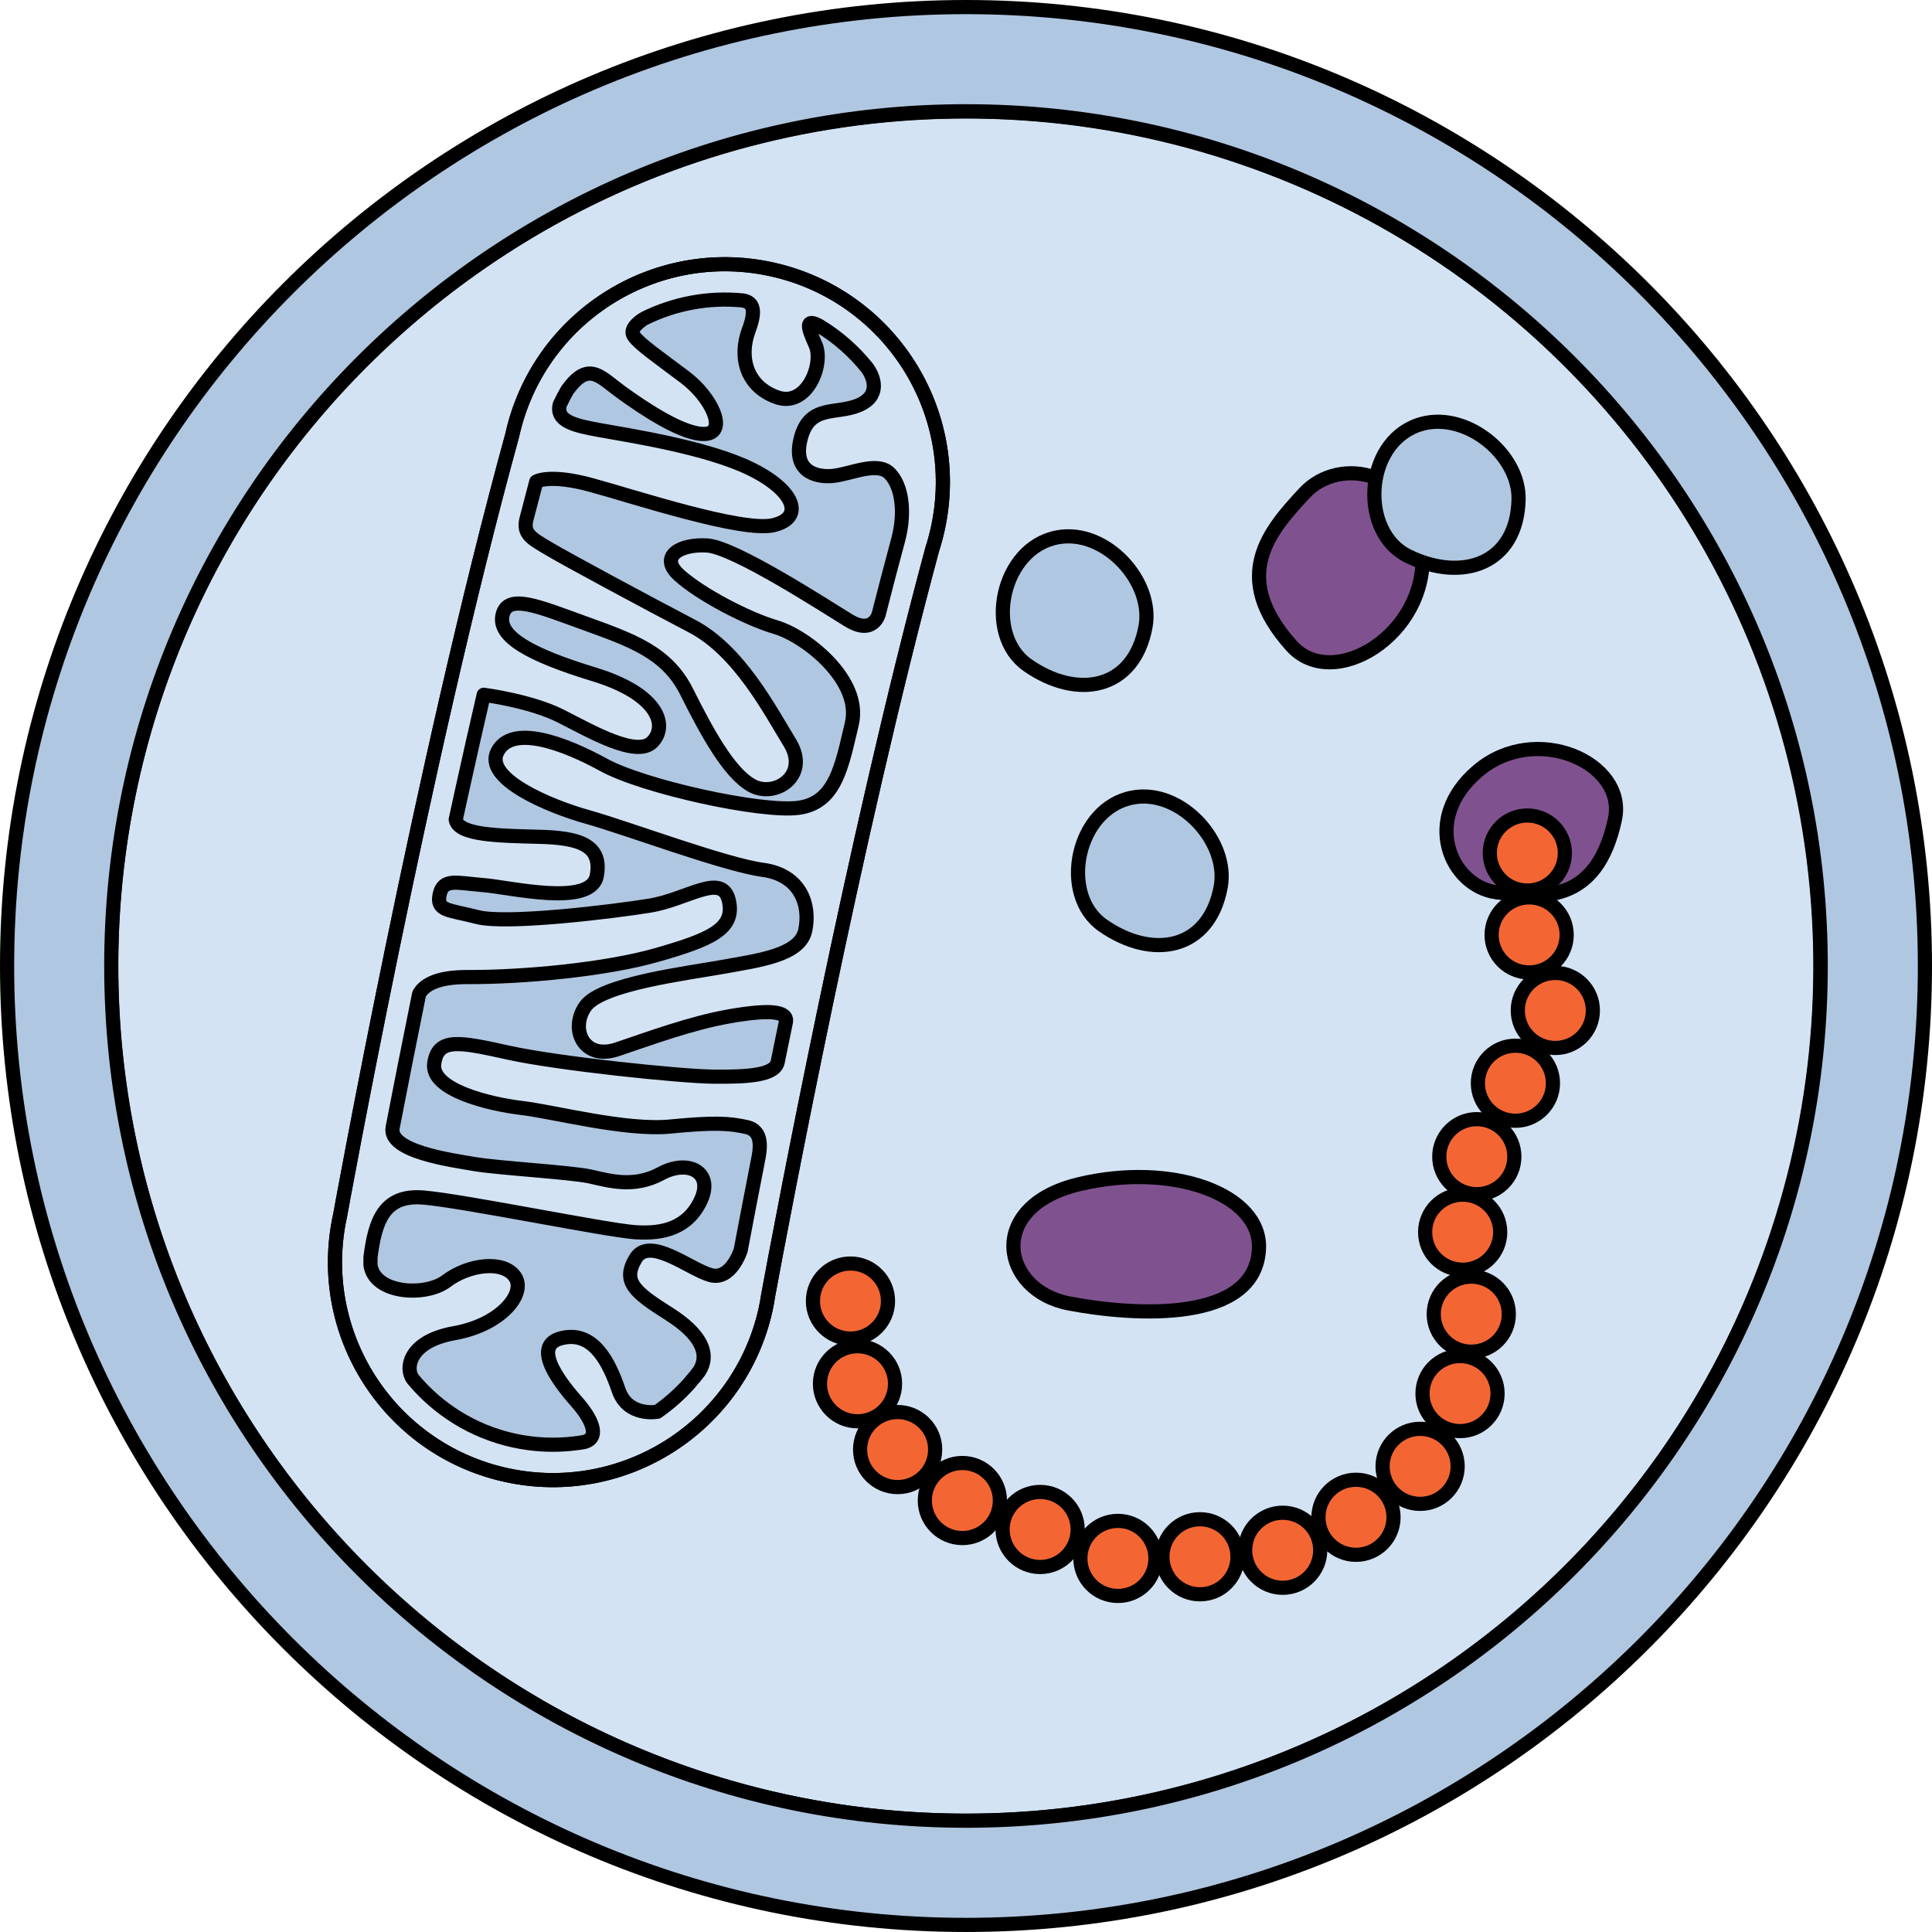 <?xml version="1.0" encoding="utf-8"?>
<!-- Generator: Adobe Illustrator 22.0.0, SVG Export Plug-In . SVG Version: 6.00 Build 0)  -->
<svg version="1.1" id="Layer_1" xmlns="http://www.w3.org/2000/svg" xmlns:xlink="http://www.w3.org/1999/xlink" x="0px" y="0px"
	 width="136.438px" height="136.437px" viewBox="0 0 136.438 136.437" enable-background="new 0 0 136.438 136.437"
	 xml:space="preserve">
<g>
	
		<ellipse transform="matrix(0.987 -0.16 0.16 0.987 -10.046 11.808)" fill="#D3E3F4" stroke="#000000" stroke-linecap="round" stroke-linejoin="round" stroke-miterlimit="10" cx="68.219" cy="68.219" rx="60.361" ry="60.36"/>
	<path fill="#B0C7E1" stroke="#000000" stroke-linecap="round" stroke-linejoin="round" stroke-miterlimit="10" d="M68.219,135.937
		c-37.34,0-67.719-30.378-67.719-67.719S30.879,0.5,68.219,0.5s67.719,30.378,67.719,67.719S105.559,135.937,68.219,135.937z
		 M68.219,7.858c-33.283,0-60.361,27.078-60.361,60.36s27.078,60.36,60.361,60.36c33.283,0,60.36-27.078,60.36-60.36
		S101.502,7.858,68.219,7.858z"/>
	<g>
		<g>
			<path fill="#D3E3F4" d="M54.072,92.452c0.071-0.327,0.127-0.652,0.176-0.976c0.997-5.391,6.032-32.105,11.59-52.696
				c0.147-0.46,0.278-0.933,0.384-1.417c1.832-8.299-3.411-16.509-11.71-18.34c-8.297-1.83-16.509,3.413-18.338,11.71
				C29.809,53.878,24.02,85.822,24.02,85.822c-1.829,8.298,3.412,16.509,11.711,18.34C44.028,105.991,52.241,100.749,54.072,92.452z
				"/>
			<path fill="#B0C7E1" d="M40.571,101.935c0.087-0.017,0.179-0.023,0.263-0.032c0.145-0.019,0.29-0.045,0.432-0.07
				c1.218-0.334,0.374-1.794-0.475-2.761c-0.926-1.051-3.436-3.994-1.152-4.569c2.287-0.576,3.389,1.75,4.046,3.667
				c0.653,1.908,2.718,1.531,2.738,1.528c0.832-0.582,1.596-1.261,2.277-2.027c0.118-0.15,0.233-0.288,0.348-0.41
				c0.109-0.135,0.215-0.274,0.322-0.413c0.811-1.252,0.09-2.662-2.11-4.054c-2.435-1.538-3.35-2.282-2.373-3.913
				c0.975-1.632,3.838,0.768,5.292,1.166c1.451,0.399,2.13-1.761,2.13-1.761c0.31-1.647,0.718-3.778,1.208-6.28
				c0.161-0.807,0.425-2.154-0.804-2.416c-1.227-0.267-2.234-0.342-5.386-0.034c-3.148,0.305-8.242-1.048-10.496-1.314
				c-2.254-0.265-6.425-1.265-6.166-3.133c0.259-1.869,1.802-1.527,5.255-0.768c3.452,0.764,12.115,1.672,14.496,1.693
				c2.385,0.021,4.311-0.085,4.507-1.044c0.003-0.017,0.008-0.034,0.011-0.052c0.008-0.041,0.018-0.084,0.025-0.129
				c0.069-0.338,0.139-0.687,0.211-1.027c0.016-0.083,0.034-0.164,0.049-0.247c0.001-0.002,0.002-0.006,0.004-0.011
				c0.089-0.44,0.184-0.887,0.275-1.339c0.167-0.812-1.262-0.892-3.985-0.414c-2.727,0.479-5.582,1.544-7.939,2.335
				c-2.357,0.789-3.357-1.436-2.234-3.038c1.126-1.599,7.218-2.335,9.705-2.788c2.492-0.453,5.442-0.802,5.82-2.569
				c0.379-1.767-0.301-3.92-2.995-4.284c-2.694-0.364-9.667-2.978-12.354-3.727c-2.687-0.746-7.415-2.714-6.372-4.642
				c1.041-1.926,4.676-0.585,7.491,0.96c2.819,1.546,11.12,3.376,13.742,3.031c2.164-0.286,2.839-2.062,3.417-4.403
				c0.115-0.494,0.231-0.986,0.348-1.469c0.005-0.027,0.009-0.05,0.016-0.075c0.722-3.073-3.259-6.188-5.353-6.804
				c-2.091-0.617-5.347-2.336-6.824-3.666c-1.481-1.326,0.027-2.227,1.951-2.111c1.922,0.116,8.221,4.202,9.985,5.286
				c1.764,1.082,2.143-0.452,2.143-0.452c0.463-1.818,0.918-3.563,1.369-5.227c0.517-1.939,0.278-3.813-0.605-4.7
				c-0.882-0.887-2.792,0.076-4.048,0.186c-1.258,0.108-2.842-0.396-2.209-2.721c0.632-2.326,2.471-1.612,4.051-2.266
				c1.579-0.651,1.136-1.966,0.599-2.679c-0.93-1.153-2.059-2.151-3.351-2.932c-0.95-0.522-0.907-0.047-0.28,1.318
				c0.622,1.37-0.606,4.491-2.745,3.712c-2.139-0.78-2.678-2.831-1.958-4.748c0.6-1.597,0.178-1.982-0.445-2.082
				c-2.438-0.236-4.82,0.233-6.915,1.265c-0.008,0.003-1.196,0.67-0.753,1.264c0.439,0.595,1.682,1.451,3.6,2.893
				c1.914,1.444,2.996,3.879,1.464,4.003c-1.534,0.125-4.41-1.823-5.94-2.928c-1.529-1.108-2.301-2.251-3.816-0.184
				c-0.196,0.335-0.378,0.685-0.547,1.043c-0.3,1.186,1.107,1.491,2.778,1.795c2.073,0.38,7.593,1.212,10.72,2.75
				c3.127,1.538,3.782,3.454,1.591,3.972c-2.197,0.516-9.879-2.026-12.86-2.836c-2.98-0.813-3.888-0.24-3.888-0.24l0,0
				c-0.228,0.854-0.455,1.727-0.686,2.62c-0.279,1.085,0.353,1.39,1.577,2.12c1.228,0.734,6.804,3.736,10.116,5.468
				c3.312,1.732,5.481,5.911,6.898,8.226c1.415,2.316-1.024,3.936-2.673,3.034c-1.648-0.906-3.23-3.874-4.621-6.646
				c-1.391-2.771-3.897-3.634-7.181-4.821c-3.279-1.185-5.432-2.123-5.809-0.595c-0.001,0.004-0.001,0.005-0.001,0.005
				c-0.371,1.534,1.932,2.818,6.478,4.206c4.546,1.388,5.21,3.615,4.109,4.758c-1.098,1.146-4.309-0.719-6.456-1.808
				c-2.15-1.092-5.462-1.514-5.462-1.514c-0.506,2.181-1.017,4.44-1.531,6.773c0,0.001,0,0.001,0,0.001
				c-0.15,0.683-0.299,1.363-0.446,2.037l0,0c0.168,1.114,3.11,1.147,5.867,1.217c2.76,0.069,4.508,0.532,4.095,2.753
				c-0.413,2.219-6.111,0.809-8.003,0.66c-1.894-0.15-2.844-0.51-3.094,0.666c-0.249,1.178,0.629,1.063,2.672,1.592
				c2.038,0.526,9.483-0.374,12.161-0.808c2.677-0.433,5.11-2.395,5.588-0.363c0.479,2.033-1.383,2.777-5.006,3.825
				c-3.622,1.052-9.52,1.599-13.446,1.581c-2.301-0.01-3.129,0.647-3.42,1.197c-0.734,3.622-1.369,6.838-1.868,9.427
				c-0.329,1.699,4.133,2.299,5.766,2.58c1.634,0.285,6.806,0.579,8.167,0.877c1.36,0.3,3.091,0.838,5.015-0.202
				c1.923-1.039,3.719-0.105,2.828,1.854c-0.896,1.96-2.62,2.43-4.667,2.285c-2.048-0.143-12.146-2.217-14.946-2.448
				c-2.795-0.232-3.408,1.691-3.729,4.224c-0.005,0.175-0.005,0.348-0.003,0.522c0.257,2.068,3.895,2.268,5.357,1.159
				c1.573-1.192,4.029-1.498,4.848-0.317c0.817,1.183-0.983,3.406-4.271,3.988c-3.287,0.586-3.488,2.535-2.928,3.255
				c1.764,2.114,4.214,3.685,7.104,4.325C37.722,102.045,39.173,102.104,40.571,101.935z"/>
			<path fill="none" stroke="#000000" stroke-linecap="round" stroke-linejoin="round" stroke-miterlimit="10" d="M40.571,101.935
				c0.087-0.017,0.179-0.023,0.263-0.032c0.145-0.019,0.29-0.045,0.432-0.07c1.218-0.334,0.374-1.794-0.475-2.761
				c-0.926-1.051-3.436-3.994-1.152-4.569c2.287-0.576,3.389,1.75,4.046,3.667c0.653,1.908,2.718,1.531,2.738,1.528
				c0.832-0.582,1.596-1.261,2.277-2.027c0.118-0.15,0.233-0.288,0.348-0.41c0.109-0.135,0.215-0.274,0.322-0.413
				c0.811-1.252,0.09-2.662-2.11-4.054c-2.435-1.538-3.35-2.282-2.373-3.913c0.975-1.632,3.838,0.768,5.292,1.166
				c1.451,0.399,2.13-1.761,2.13-1.761c0.31-1.647,0.718-3.778,1.208-6.28c0.161-0.807,0.425-2.154-0.804-2.416
				c-1.227-0.267-2.234-0.342-5.386-0.034c-3.148,0.305-8.242-1.048-10.496-1.314c-2.254-0.265-6.425-1.265-6.166-3.133
				c0.259-1.869,1.802-1.527,5.255-0.768c3.452,0.764,12.115,1.672,14.496,1.693c2.385,0.021,4.311-0.085,4.507-1.044
				c0.003-0.017,0.008-0.034,0.011-0.052c0.008-0.041,0.018-0.084,0.025-0.129c0.069-0.338,0.139-0.687,0.211-1.027
				c0.016-0.083,0.034-0.164,0.049-0.247c0.001-0.002,0.002-0.006,0.004-0.011c0.089-0.44,0.184-0.887,0.275-1.339
				c0.167-0.812-1.262-0.892-3.985-0.414c-2.727,0.479-5.582,1.544-7.939,2.335c-2.357,0.789-3.357-1.436-2.234-3.038
				c1.126-1.599,7.218-2.335,9.705-2.788c2.492-0.453,5.442-0.802,5.82-2.569c0.379-1.767-0.301-3.92-2.995-4.284
				c-2.694-0.364-9.667-2.978-12.354-3.727c-2.687-0.746-7.415-2.714-6.372-4.642c1.041-1.926,4.676-0.585,7.491,0.96
				c2.819,1.546,11.12,3.376,13.742,3.031c2.164-0.286,2.839-2.062,3.417-4.403c0.115-0.494,0.231-0.986,0.348-1.469
				c0.005-0.027,0.009-0.05,0.016-0.075c0.722-3.073-3.259-6.188-5.353-6.804c-2.091-0.617-5.347-2.336-6.824-3.666
				c-1.481-1.326,0.027-2.227,1.951-2.111c1.922,0.116,8.221,4.202,9.985,5.286c1.764,1.082,2.143-0.452,2.143-0.452
				c0.463-1.818,0.918-3.563,1.369-5.227c0.517-1.939,0.278-3.813-0.605-4.7c-0.882-0.887-2.792,0.076-4.048,0.186
				c-1.258,0.108-2.842-0.396-2.209-2.721c0.632-2.326,2.471-1.612,4.051-2.266c1.579-0.651,1.136-1.966,0.599-2.679
				c-0.93-1.153-2.059-2.151-3.351-2.932c-0.95-0.522-0.907-0.047-0.28,1.318c0.622,1.37-0.606,4.491-2.745,3.712
				c-2.139-0.78-2.678-2.831-1.958-4.748c0.6-1.597,0.178-1.982-0.445-2.082c-2.438-0.236-4.82,0.233-6.915,1.265
				c-0.008,0.003-1.196,0.67-0.753,1.264c0.439,0.595,1.682,1.451,3.6,2.893c1.914,1.444,2.996,3.879,1.464,4.003
				c-1.534,0.125-4.41-1.823-5.94-2.928c-1.529-1.108-2.301-2.251-3.816-0.184c-0.196,0.335-0.378,0.685-0.547,1.043
				c-0.3,1.186,1.107,1.491,2.778,1.795c2.073,0.38,7.593,1.212,10.72,2.75c3.127,1.538,3.782,3.454,1.591,3.972
				c-2.197,0.516-9.879-2.026-12.86-2.836c-2.98-0.813-3.888-0.24-3.888-0.24l0,0c-0.228,0.854-0.455,1.727-0.686,2.62
				c-0.279,1.085,0.353,1.39,1.577,2.12c1.228,0.734,6.804,3.736,10.116,5.468c3.312,1.732,5.481,5.911,6.898,8.226
				c1.415,2.316-1.024,3.936-2.673,3.034c-1.648-0.906-3.23-3.874-4.621-6.646c-1.391-2.771-3.897-3.634-7.181-4.821
				c-3.279-1.185-5.432-2.123-5.809-0.595c-0.001,0.004-0.001,0.005-0.001,0.005c-0.371,1.534,1.932,2.818,6.478,4.206
				c4.546,1.388,5.21,3.615,4.109,4.758c-1.098,1.146-4.309-0.719-6.456-1.808c-2.15-1.092-5.462-1.514-5.462-1.514
				c-0.506,2.181-1.017,4.44-1.531,6.773c0,0.001,0,0.001,0,0.001c-0.15,0.683-0.299,1.363-0.446,2.037l0,0
				c0.168,1.114,3.11,1.147,5.867,1.217c2.76,0.069,4.508,0.532,4.095,2.753c-0.413,2.219-6.111,0.809-8.003,0.66
				c-1.894-0.15-2.844-0.51-3.094,0.666c-0.249,1.178,0.629,1.063,2.672,1.592c2.038,0.526,9.483-0.374,12.161-0.808
				c2.677-0.433,5.11-2.395,5.588-0.363c0.479,2.033-1.383,2.777-5.006,3.825c-3.622,1.052-9.52,1.599-13.446,1.581
				c-2.301-0.01-3.129,0.647-3.42,1.197c-0.734,3.622-1.369,6.838-1.868,9.427c-0.329,1.699,4.133,2.299,5.766,2.58
				c1.634,0.285,6.806,0.579,8.167,0.877c1.36,0.3,3.091,0.838,5.015-0.202c1.923-1.039,3.719-0.105,2.828,1.854
				c-0.896,1.96-2.62,2.43-4.667,2.285c-2.048-0.143-12.146-2.217-14.946-2.448c-2.795-0.232-3.408,1.691-3.729,4.224
				c-0.005,0.175-0.005,0.348-0.003,0.522c0.257,2.068,3.895,2.268,5.357,1.159c1.573-1.192,4.029-1.498,4.848-0.317
				c0.817,1.183-0.983,3.406-4.271,3.988c-3.287,0.586-3.488,2.535-2.928,3.255c1.764,2.114,4.214,3.685,7.104,4.325
				C37.722,102.045,39.173,102.104,40.571,101.935z"/>
			<path fill="none" stroke="#000000" stroke-linecap="round" stroke-linejoin="round" stroke-miterlimit="10" d="M54.072,92.452
				c0.071-0.327,0.127-0.652,0.176-0.976c0.997-5.391,6.032-32.105,11.59-52.696c0.147-0.46,0.278-0.933,0.384-1.417
				c1.832-8.299-3.411-16.509-11.71-18.34c-8.297-1.83-16.509,3.413-18.338,11.71C29.809,53.878,24.02,85.822,24.02,85.822
				c-1.829,8.298,3.412,16.509,11.711,18.34C44.028,105.991,52.241,100.749,54.072,92.452z"/>
		</g>
		<path fill="none" stroke="#000000" stroke-linecap="round" stroke-linejoin="round" stroke-miterlimit="10" d="M54.072,92.452
			c0.071-0.327,0.127-0.652,0.176-0.976c0.997-5.391,6.032-32.105,11.59-52.696c0.147-0.46,0.278-0.933,0.384-1.417
			c1.832-8.299-3.411-16.509-11.71-18.34c-8.297-1.83-16.509,3.413-18.338,11.71C29.809,53.878,24.02,85.822,24.02,85.822
			c-1.829,8.298,3.412,16.509,11.711,18.34C44.028,105.991,52.241,100.749,54.072,92.452z"/>
	</g>
	<path fill="#7F528F" stroke="#000000" stroke-linecap="round" stroke-linejoin="round" stroke-miterlimit="10" d="M76.175,83.635
		c-6.595,1.592-5.458,7.504-0.682,8.414c4.774,0.908,13.189,1.365,13.416-3.866C89.077,84.321,82.77,82.043,76.175,83.635z"/>
	<path fill="#7F528F" stroke="#000000" stroke-linecap="round" stroke-linejoin="round" stroke-miterlimit="10" d="M100.456,39.002
		c-0.354-5.835-5.863-6.838-8.323-4.192c-2.459,2.648-5.336,5.877-0.929,10.793C94.133,48.868,100.809,44.836,100.456,39.002z"/>
	<path fill="#7F528F" stroke="#000000" stroke-linecap="round" stroke-linejoin="round" stroke-miterlimit="10" d="M104.387,54.425
		c-4.078,3.434-1.931,8.156,1.288,8.587c3.221,0.429,7.084,0.857,8.372-5.153C114.902,53.865,108.465,50.991,104.387,54.425z"/>
	<path fill="#B0C7E1" stroke="#000000" stroke-linecap="round" stroke-linejoin="round" stroke-miterlimit="10" d="M107.242,35.294
		c0.088-3.26-3.88-6.421-7.126-5.269c-3.815,1.353-4.087,7.585-0.677,9.248C103.268,41.141,107.12,39.838,107.242,35.294z"/>
	<g>
		<path fill="#B0C7E1" stroke="#000000" stroke-linecap="round" stroke-linejoin="round" stroke-miterlimit="10" d="M86.205,62.642
			c0.599-3.206-2.823-6.951-6.21-6.323c-3.98,0.737-5.228,6.849-2.121,9.027C81.362,67.792,85.37,67.111,86.205,62.642z"/>
	</g>
	<g>
		<path fill="#B0C7E1" stroke="#000000" stroke-linecap="round" stroke-linejoin="round" stroke-miterlimit="10" d="M80.895,44.268
			c0.599-3.206-2.823-6.951-6.21-6.323c-3.98,0.737-5.228,6.849-2.121,9.027C76.052,49.417,80.06,48.736,80.895,44.268z"/>
	</g>
	<g>
		<g>
			<g>
				<rect x="104.71" y="57.089" fill="none" width="6.302" height="6.302"/>
				<g>
					<path fill="#F36633" stroke="#000000" stroke-linecap="round" stroke-linejoin="round" stroke-miterlimit="10" d="
						M110.512,60.24c0,1.464-1.187,2.651-2.651,2.651c-1.464,0-2.651-1.187-2.651-2.651c0-1.464,1.187-2.65,2.651-2.65
						C109.324,57.589,110.512,58.776,110.512,60.24z"/>
				</g>
			</g>
			<g>
				<rect x="104.838" y="62.873" fill="none" width="6.302" height="6.302"/>
				<g>
					<path fill="#F36633" stroke="#000000" stroke-linecap="round" stroke-linejoin="round" stroke-miterlimit="10" d="
						M110.639,66.023c0,1.464-1.187,2.651-2.651,2.651c-1.464,0-2.651-1.187-2.651-2.651s1.187-2.65,2.651-2.65
						C109.452,63.373,110.639,64.559,110.639,66.023z"/>
				</g>
			</g>
			<g>
				<rect x="106.686" y="68.208" fill="none" width="6.302" height="6.302"/>
				<g>
					<path fill="#F36633" stroke="#000000" stroke-linecap="round" stroke-linejoin="round" stroke-miterlimit="10" d="
						M112.488,71.358c0,1.464-1.187,2.651-2.651,2.651c-1.464,0-2.651-1.187-2.651-2.651c0-1.464,1.187-2.65,2.651-2.65
						C111.3,68.708,112.488,69.894,112.488,71.358z"/>
				</g>
			</g>
			<g>
				<rect x="103.868" y="73.346" fill="none" width="6.302" height="6.302"/>
				<g>
					<path fill="#F36633" stroke="#000000" stroke-linecap="round" stroke-linejoin="round" stroke-miterlimit="10" d="
						M109.67,76.497c0,1.464-1.187,2.651-2.651,2.651c-1.464,0-2.651-1.187-2.651-2.651s1.187-2.65,2.651-2.65
						C108.482,73.846,109.67,75.033,109.67,76.497z"/>
				</g>
			</g>
			<g>
				<rect x="101.141" y="78.533" fill="none" width="6.302" height="6.302"/>
				<g>
					<path fill="#F36633" stroke="#000000" stroke-linecap="round" stroke-linejoin="round" stroke-miterlimit="10" d="
						M106.943,81.684c0,1.464-1.187,2.651-2.651,2.651c-1.464,0-2.651-1.187-2.651-2.651c0-1.464,1.187-2.65,2.651-2.65
						C105.755,79.033,106.943,80.22,106.943,81.684z"/>
				</g>
			</g>
			<g>
				<rect x="100.143" y="83.866" fill="none" width="6.302" height="6.302"/>
				<g>
					<path fill="#F36633" stroke="#000000" stroke-linecap="round" stroke-linejoin="round" stroke-miterlimit="10" d="
						M105.945,87.016c0,1.464-1.187,2.651-2.651,2.651c-1.464,0-2.651-1.187-2.651-2.651s1.187-2.65,2.651-2.65
						C104.757,84.366,105.945,85.552,105.945,87.016z"/>
				</g>
			</g>
			<g>
				<rect x="100.752" y="89.655" fill="none" width="6.302" height="6.302"/>
				<g>
					<path fill="#F36633" stroke="#000000" stroke-linecap="round" stroke-linejoin="round" stroke-miterlimit="10" d="
						M106.553,92.806c0,1.464-1.187,2.651-2.651,2.651c-1.464,0-2.651-1.187-2.651-2.651c0-1.464,1.187-2.65,2.651-2.65
						C105.366,90.155,106.553,91.342,106.553,92.806z"/>
				</g>
			</g>
			<g>
				<rect x="99.956" y="95.264" fill="none" width="6.302" height="6.302"/>
				<g>
					<path fill="#F36633" stroke="#000000" stroke-linecap="round" stroke-linejoin="round" stroke-miterlimit="10" d="
						M105.758,98.414c0,1.464-1.187,2.651-2.651,2.651c-1.464,0-2.651-1.187-2.651-2.651c0-1.464,1.187-2.65,2.651-2.65
						C104.57,95.764,105.758,96.95,105.758,98.414z"/>
				</g>
			</g>
			<g>
				<rect x="97.139" y="100.403" fill="none" width="6.302" height="6.302"/>
				<g>
					<path fill="#F36633" stroke="#000000" stroke-linecap="round" stroke-linejoin="round" stroke-miterlimit="10" d="
						M102.94,103.553c0,1.464-1.187,2.651-2.651,2.651c-1.464,0-2.651-1.187-2.651-2.651s1.187-2.65,2.651-2.65
						C101.753,100.903,102.94,102.089,102.94,103.553z"/>
				</g>
			</g>
			<g>
				<rect x="92.609" y="104" fill="none" width="6.302" height="6.302"/>
				<g>
					<path fill="#F36633" stroke="#000000" stroke-linecap="round" stroke-linejoin="round" stroke-miterlimit="10" d="
						M98.411,107.15c0,1.464-1.187,2.651-2.651,2.651c-1.464,0-2.651-1.187-2.651-2.651c0-1.464,1.187-2.65,2.651-2.65
						C97.224,104.5,98.411,105.686,98.411,107.15z"/>
				</g>
			</g>
			<g>
				<rect x="87.433" y="106.328" fill="none" width="6.302" height="6.302"/>
				<g>
					<path fill="#F36633" stroke="#000000" stroke-linecap="round" stroke-linejoin="round" stroke-miterlimit="10" d="
						M93.234,109.478c0,1.464-1.187,2.651-2.651,2.651c-1.464,0-2.651-1.187-2.651-2.651c0-1.464,1.187-2.65,2.651-2.65
						C92.047,106.828,93.234,108.014,93.234,109.478z"/>
				</g>
			</g>
			<g>
				<rect x="81.59" y="106.789" fill="none" width="6.302" height="6.302"/>
				<g>
					<path fill="#F36633" stroke="#000000" stroke-linecap="round" stroke-linejoin="round" stroke-miterlimit="10" d="
						M87.392,109.939c0,1.464-1.187,2.651-2.651,2.651c-1.464,0-2.651-1.187-2.651-2.651c0-1.464,1.187-2.65,2.651-2.65
						C86.204,107.289,87.392,108.475,87.392,109.939z"/>
				</g>
			</g>
			<g>
				<rect x="75.796" y="106.905" fill="none" width="6.302" height="6.302"/>
				<g>
					<path fill="#F36633" stroke="#000000" stroke-linecap="round" stroke-linejoin="round" stroke-miterlimit="10" d="
						M81.598,110.055c0,1.464-1.187,2.651-2.651,2.651c-1.464,0-2.651-1.187-2.651-2.651s1.187-2.65,2.651-2.65
						C80.41,107.405,81.598,108.591,81.598,110.055z"/>
				</g>
			</g>
			<g>
				<rect x="70.304" y="104.861" fill="none" width="6.302" height="6.302"/>
				<g>
					<path fill="#F36633" stroke="#000000" stroke-linecap="round" stroke-linejoin="round" stroke-miterlimit="10" d="
						M76.105,108.011c0,1.464-1.187,2.651-2.651,2.651c-1.464,0-2.651-1.187-2.651-2.651c0-1.464,1.187-2.65,2.651-2.65
						C74.918,105.361,76.105,106.547,76.105,108.011z"/>
				</g>
			</g>
			<g>
				<rect x="64.811" y="102.816" fill="none" width="6.302" height="6.302"/>
				<g>
					<path fill="#F36633" stroke="#000000" stroke-linecap="round" stroke-linejoin="round" stroke-miterlimit="10" d="
						M70.613,105.967c0,1.464-1.187,2.651-2.651,2.651c-1.464,0-2.651-1.187-2.651-2.651c0-1.464,1.187-2.65,2.651-2.65
						C69.425,103.316,70.613,104.503,70.613,105.967z"/>
				</g>
			</g>
			<g>
				<rect x="60.239" y="99.218" fill="none" width="6.302" height="6.302"/>
				<g>
					<path fill="#F36633" stroke="#000000" stroke-linecap="round" stroke-linejoin="round" stroke-miterlimit="10" d="
						M66.041,102.368c0,1.464-1.187,2.651-2.651,2.651c-1.464,0-2.651-1.187-2.651-2.651c0-1.464,1.187-2.65,2.651-2.65
						C64.853,99.718,66.041,100.904,66.041,102.368z"/>
				</g>
			</g>
			<g>
				<rect x="57.406" y="94.569" fill="none" width="6.302" height="6.302"/>
				<g>
					<path fill="#F36633" stroke="#000000" stroke-linecap="round" stroke-linejoin="round" stroke-miterlimit="10" d="
						M63.208,97.72c0,1.464-1.187,2.651-2.651,2.651c-1.464,0-2.651-1.187-2.651-2.651c0-1.464,1.187-2.65,2.651-2.65
						C62.02,95.069,63.208,96.256,63.208,97.72z"/>
				</g>
			</g>
			<g>
				<rect x="56.909" y="88.73" fill="none" width="6.302" height="6.302"/>
				<g>
					<path fill="#F36633" stroke="#000000" stroke-linecap="round" stroke-linejoin="round" stroke-miterlimit="10" d="
						M62.711,91.88c0,1.464-1.187,2.651-2.651,2.651c-1.464,0-2.651-1.187-2.651-2.651s1.187-2.65,2.651-2.65
						C61.523,89.23,62.711,90.416,62.711,91.88z"/>
				</g>
			</g>
		</g>
	</g>
</g>
</svg>
